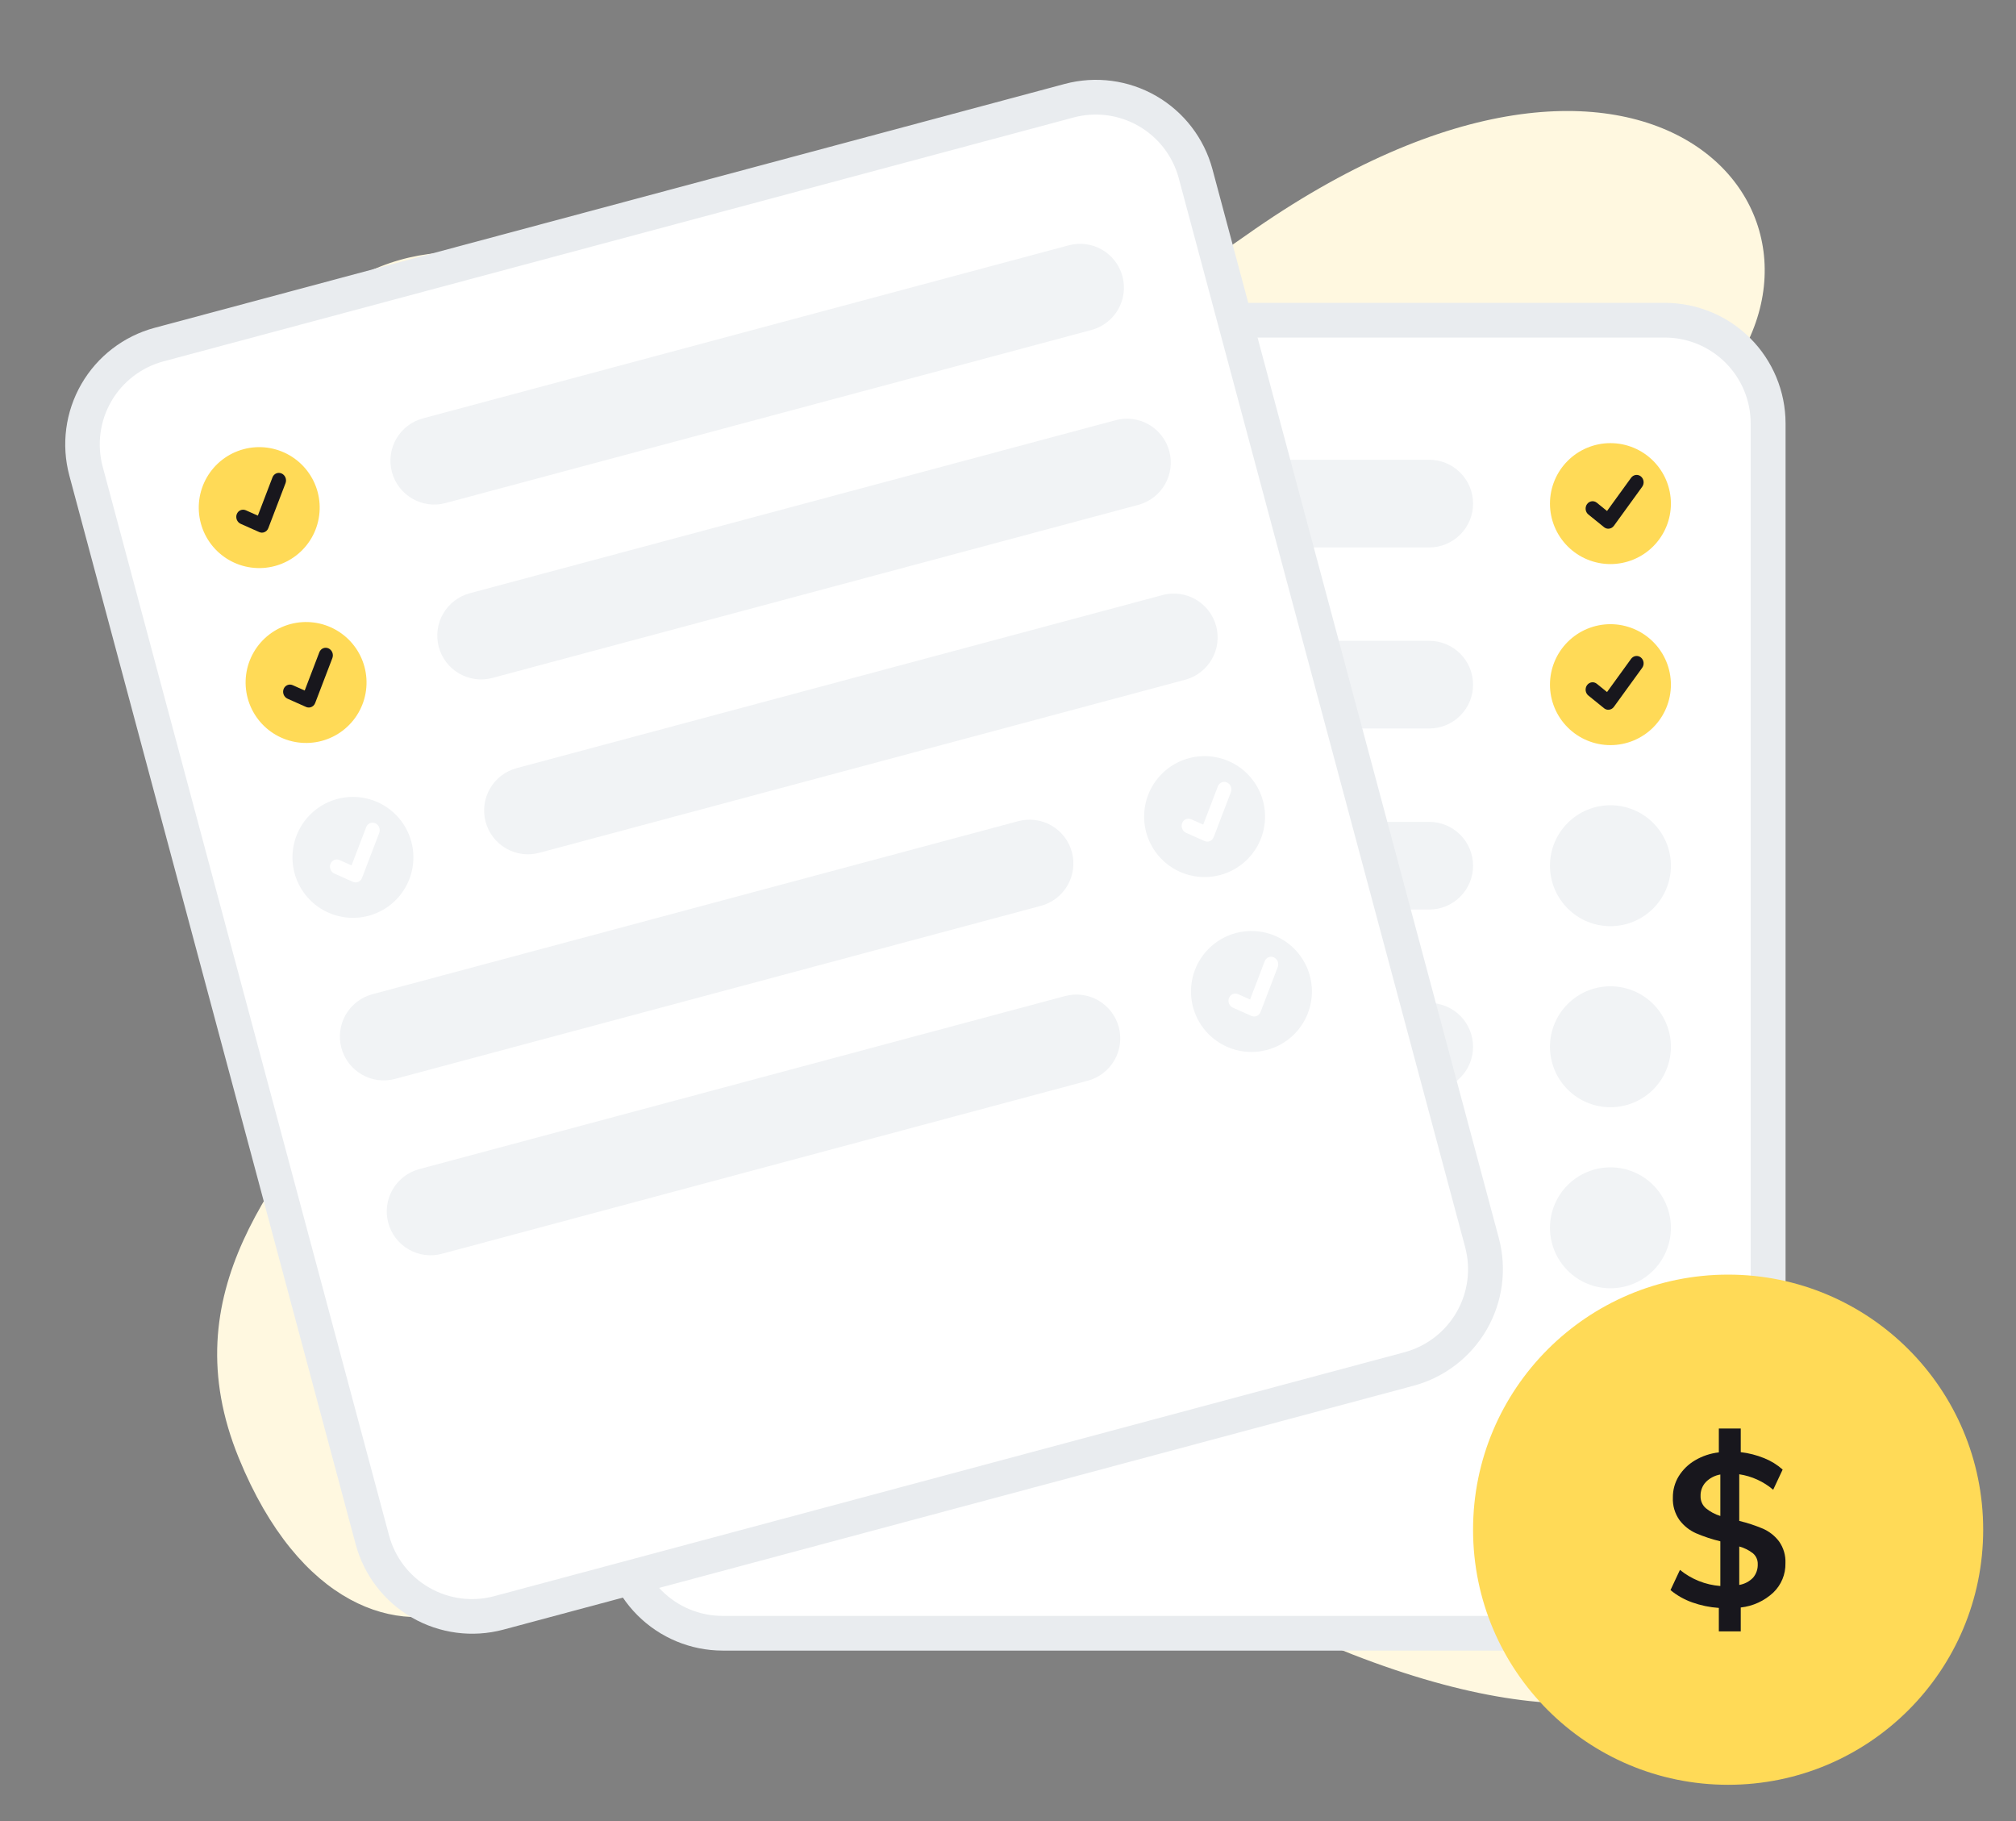 <svg width="248" height="224" viewBox="0 0 248 224" fill="none" xmlns="http://www.w3.org/2000/svg">
<rect x="0" y="0" width="248" height="224" fill="#808080" stroke="none"/>
<path d="M29.376 179.347C36.83 197.579 48.984 201.375 57.53 197.579C74.057 190.24 116.988 182.04 161.08 201.315C219.477 226.845 231.902 188.327 213.265 149.366C194.627 110.404 188.31 71.003 209.796 49.295C231.282 27.587 203.165 -6.371 153.234 28.978C120.967 51.821 97.287 46.734 84.57 40.276C72.585 34.19 59.257 27.827 46.77 32.795C31.617 38.824 25.647 51.894 48.7 81.093C81.37 122.47 12.665 138.479 29.376 179.347Z" fill="#FFF8E0"/>
<g clip-path="url(#clip0_555_3803)">
<path d="M204.827 37.254H88.896C84.965 37.258 81.197 38.822 78.418 41.601C75.638 44.381 74.075 48.149 74.07 52.08V188.207C74.075 192.137 75.638 195.906 78.418 198.685C81.197 201.465 84.965 203.028 88.896 203.033H204.827C208.758 203.028 212.526 201.465 215.306 198.685C218.085 195.906 219.648 192.137 219.653 188.207V52.08C219.648 48.149 218.085 44.381 215.306 41.601C212.526 38.822 208.758 37.258 204.827 37.254Z" fill="#E9ECEF"/>
<path d="M204.805 41.522H88.874C86.075 41.525 83.391 42.638 81.412 44.617C79.433 46.596 78.32 49.28 78.316 52.079V188.206C78.32 191.005 79.433 193.689 81.412 195.668C83.391 197.648 86.075 198.761 88.874 198.764H204.805C207.605 198.761 210.288 197.648 212.267 195.668C214.247 193.689 215.36 191.005 215.363 188.206V52.079C215.36 49.28 214.247 46.597 212.267 44.617C210.288 42.638 207.605 41.525 204.805 41.522Z" fill="white"/>
<path d="M93.566 56.555C92.136 56.555 90.765 57.123 89.754 58.134C88.743 59.145 88.175 60.517 88.175 61.946C88.175 63.376 88.743 64.747 89.754 65.758C90.765 66.769 92.136 67.338 93.566 67.338H175.82C177.25 67.338 178.621 66.769 179.632 65.758C180.643 64.747 181.211 63.376 181.211 61.946C181.211 60.517 180.643 59.145 179.632 58.134C178.621 57.123 177.25 56.555 175.82 56.555H93.566Z" fill="#F1F3F5"/>
<path d="M198.109 54.508C196.137 54.508 194.245 55.291 192.85 56.687C191.455 58.081 190.671 59.973 190.671 61.946C190.671 63.919 191.455 65.811 192.85 67.206C194.245 68.601 196.137 69.385 198.109 69.385C200.082 69.385 201.974 68.601 203.369 67.206C204.764 65.811 205.548 63.919 205.548 61.946C205.548 59.974 204.764 58.081 203.369 56.687C201.974 55.291 200.082 54.508 198.109 54.508Z" fill="#FFDA57"/>
<path d="M197.848 65.035C197.663 65.036 197.483 64.972 197.335 64.855L197.325 64.848L195.392 63.283C195.302 63.21 195.227 63.12 195.17 63.016C195.114 62.913 195.077 62.799 195.062 62.68C195.047 62.562 195.055 62.442 195.084 62.326C195.113 62.211 195.163 62.103 195.232 62.008C195.301 61.913 195.386 61.834 195.484 61.774C195.582 61.714 195.69 61.676 195.802 61.66C195.914 61.644 196.027 61.652 196.136 61.683C196.245 61.714 196.348 61.767 196.437 61.84L197.69 62.856L200.65 58.771C200.719 58.677 200.804 58.597 200.902 58.538C201 58.478 201.107 58.439 201.219 58.423C201.331 58.408 201.445 58.416 201.554 58.446C201.663 58.477 201.765 58.531 201.854 58.603L201.855 58.603L201.836 58.63L201.855 58.603C202.036 58.75 202.154 58.967 202.184 59.206C202.214 59.444 202.152 59.686 202.014 59.877L198.532 64.68C198.452 64.79 198.348 64.88 198.23 64.942C198.111 65.003 197.981 65.035 197.849 65.034L197.848 65.035Z" fill="#18171D"/>
<path d="M93.566 78.826C92.136 78.826 90.765 79.394 89.754 80.405C88.743 81.416 88.175 82.787 88.175 84.217C88.175 85.647 88.743 87.018 89.754 88.029C90.765 89.04 92.136 89.608 93.566 89.608H175.82C177.25 89.608 178.621 89.04 179.632 88.029C180.643 87.018 181.211 85.647 181.211 84.217C181.211 82.787 180.643 81.416 179.632 80.405C178.621 79.394 177.25 78.826 175.82 78.826H93.566Z" fill="#F1F3F5"/>
<path d="M198.109 76.778C196.137 76.778 194.245 77.562 192.85 78.957C191.455 80.352 190.671 82.244 190.671 84.217C190.671 86.19 191.455 88.082 192.85 89.477C194.245 90.872 196.137 91.655 198.109 91.655C200.082 91.655 201.974 90.872 203.369 89.477C204.764 88.082 205.548 86.19 205.548 84.217C205.548 82.244 204.764 80.352 203.369 78.957C201.974 77.562 200.082 76.778 198.109 76.778Z" fill="#FFDA57"/>
<path d="M197.848 87.306C197.663 87.306 197.483 87.243 197.335 87.125L197.325 87.118L195.392 85.553C195.302 85.481 195.227 85.39 195.17 85.287C195.114 85.183 195.077 85.069 195.062 84.951C195.047 84.832 195.055 84.712 195.084 84.597C195.113 84.481 195.163 84.373 195.232 84.279C195.301 84.184 195.386 84.104 195.484 84.045C195.582 83.985 195.69 83.946 195.802 83.93C195.914 83.915 196.027 83.923 196.136 83.954C196.245 83.984 196.348 84.038 196.437 84.111L197.69 85.126L200.65 81.042C200.719 80.947 200.804 80.868 200.902 80.808C201 80.748 201.107 80.71 201.219 80.694C201.331 80.678 201.445 80.686 201.554 80.717C201.663 80.748 201.765 80.801 201.854 80.874L201.855 80.874L201.836 80.901L201.855 80.874C202.036 81.021 202.154 81.237 202.184 81.476C202.214 81.715 202.152 81.957 202.014 82.148L198.532 86.95C198.452 87.061 198.348 87.15 198.23 87.212C198.111 87.273 197.981 87.305 197.849 87.305L197.848 87.306Z" fill="#18171D"/>
<path d="M93.566 101.096C92.136 101.096 90.765 101.664 89.754 102.675C88.743 103.686 88.175 105.058 88.175 106.487C88.175 107.917 88.743 109.288 89.754 110.299C90.765 111.311 92.136 111.879 93.566 111.879H175.82C177.25 111.879 178.621 111.311 179.632 110.299C180.643 109.288 181.211 107.917 181.211 106.487C181.211 105.058 180.643 103.686 179.632 102.675C178.621 101.664 177.25 101.096 175.82 101.096H93.566Z" fill="#F1F3F5"/>
<path d="M198.109 99.049C196.137 99.049 194.245 99.832 192.85 101.227C191.455 102.622 190.671 104.514 190.671 106.487C190.671 108.46 191.455 110.352 192.85 111.747C194.245 113.142 196.137 113.926 198.109 113.926C200.082 113.926 201.974 113.142 203.369 111.747C204.764 110.352 205.548 108.46 205.548 106.487C205.548 104.514 204.764 102.622 203.369 101.228C201.974 99.832 200.082 99.049 198.109 99.049Z" fill="#F1F3F5"/>
<path d="M93.566 123.367C92.136 123.367 90.765 123.935 89.754 124.946C88.743 125.957 88.175 127.328 88.175 128.758C88.175 130.188 88.743 131.559 89.754 132.57C90.765 133.581 92.136 134.149 93.566 134.149H175.82C177.25 134.149 178.621 133.581 179.632 132.57C180.643 131.559 181.211 130.188 181.211 128.758C181.211 127.328 180.643 125.957 179.632 124.946C178.621 123.935 177.25 123.367 175.82 123.367H93.566Z" fill="#F1F3F5"/>
<path d="M198.109 121.319C196.137 121.319 194.245 122.103 192.85 123.498C191.455 124.893 190.671 126.785 190.671 128.758C190.671 130.731 191.455 132.623 192.85 134.018C194.245 135.413 196.137 136.196 198.109 136.196C200.082 136.196 201.974 135.413 203.369 134.018C204.764 132.623 205.548 130.731 205.548 128.758C205.548 126.785 204.764 124.893 203.369 123.498C201.974 122.103 200.082 121.319 198.109 121.319Z" fill="#F1F3F5"/>
<path d="M93.566 145.637C92.136 145.637 90.765 146.205 89.754 147.216C88.743 148.227 88.175 149.599 88.175 151.028C88.175 152.458 88.743 153.829 89.754 154.841C90.765 155.852 92.136 156.42 93.566 156.42H175.82C177.25 156.42 178.621 155.852 179.632 154.841C180.643 153.829 181.211 152.458 181.211 151.028C181.211 149.599 180.643 148.227 179.632 147.216C178.621 146.205 177.25 145.637 175.82 145.637H93.566Z" fill="#F1F3F5"/>
<path d="M198.109 143.59C196.137 143.59 194.245 144.374 192.85 145.769C191.455 147.163 190.671 149.055 190.671 151.028C190.671 153.001 191.455 154.893 192.85 156.288C194.245 157.683 196.137 158.467 198.109 158.467C200.082 158.467 201.974 157.683 203.369 156.288C204.764 154.893 205.548 153.001 205.548 151.028C205.548 149.056 204.764 147.164 203.369 145.769C201.974 144.374 200.082 143.59 198.109 143.59Z" fill="#F1F3F5"/>
<path d="M212.587 219.54C229.916 219.54 243.963 205.492 243.963 188.163C243.963 170.834 229.916 156.786 212.587 156.786C195.258 156.786 181.21 170.834 181.21 188.163C181.21 205.492 195.258 219.54 212.587 219.54Z" fill="#FFDA57"/>
<path d="M218.844 189.591C218.333 188.919 217.661 188.388 216.89 188.045C215.94 187.644 214.958 187.321 213.955 187.08V181.344C215.497 181.577 216.943 182.236 218.13 183.248L219.294 180.766C218.624 180.169 217.856 179.694 217.022 179.362C216.099 178.988 215.13 178.739 214.14 178.623V175.715H211.444V178.651C210.402 178.768 209.398 179.105 208.497 179.641C207.683 180.122 206.998 180.794 206.501 181.598C206.026 182.382 205.779 183.284 205.79 184.201C205.743 185.195 206.031 186.176 206.608 186.987C207.138 187.69 207.839 188.245 208.643 188.602C209.609 189.014 210.608 189.345 211.629 189.591V195.088C209.81 194.95 208.076 194.259 206.661 193.105L205.497 195.591C206.288 196.245 207.187 196.755 208.154 197.099C209.214 197.478 210.321 197.709 211.444 197.784V200.667H214.14V197.731C215.638 197.567 217.043 196.923 218.144 195.895C218.629 195.43 219.012 194.869 219.269 194.248C219.526 193.627 219.651 192.959 219.637 192.288C219.682 191.325 219.403 190.376 218.844 189.591ZM211.629 186.473C210.973 186.274 210.362 185.946 209.833 185.509C209.623 185.322 209.458 185.092 209.348 184.833C209.238 184.575 209.186 184.296 209.197 184.016C209.178 183.38 209.411 182.762 209.847 182.298C210.33 181.811 210.953 181.488 211.629 181.373V186.473ZM215.648 194.073C215.192 194.541 214.599 194.85 213.955 194.956V190.227C214.57 190.392 215.146 190.68 215.648 191.073C215.838 191.236 215.989 191.439 216.089 191.668C216.19 191.896 216.238 192.145 216.23 192.395C216.254 193.008 216.047 193.607 215.648 194.073Z" fill="#18171D"/>
<path d="M130.99 10.321L19.009 40.326C15.213 41.348 11.978 43.834 10.013 47.238C8.047 50.642 7.513 54.686 8.526 58.484L43.758 189.973C44.78 193.768 47.265 197.004 50.669 198.969C54.073 200.934 58.118 201.469 61.916 200.456L173.896 170.451C177.692 169.429 180.927 166.944 182.893 163.54C184.858 160.136 185.393 156.091 184.38 152.293L149.148 20.805C148.126 17.009 145.64 13.774 142.236 11.808C138.832 9.843 134.788 9.308 130.99 10.321Z" fill="#E9ECEF"/>
<path d="M132.075 14.449L20.093 44.455C17.391 45.182 15.087 46.952 13.687 49.376C12.287 51.8 11.907 54.68 12.628 57.385L47.86 188.874C48.588 191.577 50.358 193.881 52.782 195.28C55.206 196.68 58.086 197.061 60.791 196.339L172.772 166.334C175.475 165.606 177.779 163.836 179.178 161.412C180.578 158.988 180.959 156.108 180.237 153.403L145.005 21.915C144.277 19.212 142.507 16.908 140.083 15.508C137.659 14.109 134.779 13.728 132.075 14.449Z" fill="white"/>
<path d="M29.963 55.254C28.058 55.765 26.433 57.011 25.447 58.72C24.46 60.428 24.193 62.459 24.703 64.364C25.214 66.27 26.461 67.894 28.169 68.881C29.878 69.867 31.908 70.135 33.814 69.624C35.719 69.113 37.344 67.867 38.331 66.158C39.317 64.45 39.584 62.419 39.074 60.514C38.563 58.608 37.316 56.983 35.608 55.997C33.899 55.011 31.869 54.743 29.963 55.254Z" fill="#FFDA57"/>
<path d="M32.436 65.491C32.257 65.539 32.067 65.524 31.893 65.449L31.883 65.445L29.61 64.434C29.504 64.387 29.408 64.319 29.327 64.234C29.245 64.148 29.18 64.047 29.135 63.937C29.09 63.827 29.067 63.708 29.065 63.589C29.063 63.47 29.084 63.353 29.126 63.244C29.167 63.134 29.23 63.035 29.308 62.952C29.387 62.869 29.482 62.804 29.586 62.76C29.69 62.716 29.802 62.694 29.915 62.696C30.028 62.697 30.141 62.722 30.246 62.769L31.719 63.426L33.521 58.715C33.563 58.606 33.625 58.507 33.704 58.424C33.783 58.341 33.877 58.275 33.981 58.231C34.085 58.187 34.197 58.166 34.31 58.167C34.423 58.169 34.536 58.194 34.641 58.241L34.641 58.241L34.63 58.272L34.642 58.241C34.854 58.336 35.024 58.514 35.115 58.737C35.206 58.96 35.209 59.21 35.125 59.43L33.005 64.97C32.956 65.098 32.879 65.211 32.78 65.301C32.682 65.391 32.564 65.456 32.436 65.49L32.436 65.491Z" fill="#18171D"/>
<path d="M52.024 51.463C50.643 51.833 49.465 52.736 48.75 53.974C48.035 55.213 47.842 56.684 48.212 58.065C48.582 59.447 49.485 60.624 50.724 61.339C51.962 62.054 53.433 62.248 54.815 61.877L134.266 40.589C135.647 40.219 136.824 39.315 137.539 38.077C138.254 36.839 138.448 35.367 138.078 33.986C137.708 32.605 136.804 31.427 135.566 30.712C134.328 29.997 132.856 29.804 131.475 30.174L52.024 51.463Z" fill="#F1F3F5"/>
<path d="M35.727 76.766C33.821 77.276 32.197 78.523 31.21 80.231C30.224 81.94 29.957 83.97 30.467 85.876C30.978 87.781 32.224 89.406 33.933 90.393C35.642 91.379 37.672 91.646 39.577 91.136C41.483 90.625 43.108 89.378 44.094 87.67C45.081 85.961 45.348 83.931 44.837 82.025C44.327 80.12 43.08 78.495 41.371 77.509C39.663 76.522 37.633 76.255 35.727 76.766Z" fill="#FFDA57"/>
<path d="M38.2 87.002C38.021 87.051 37.83 87.036 37.657 86.961L37.646 86.956L35.373 85.945C35.268 85.898 35.172 85.83 35.09 85.745C35.009 85.66 34.944 85.559 34.899 85.449C34.854 85.338 34.83 85.22 34.828 85.101C34.827 84.982 34.847 84.865 34.889 84.755C34.931 84.646 34.993 84.547 35.072 84.464C35.151 84.381 35.245 84.316 35.349 84.272C35.453 84.228 35.565 84.206 35.679 84.207C35.792 84.209 35.905 84.234 36.01 84.281L37.483 84.938L39.285 80.227C39.327 80.117 39.389 80.018 39.468 79.936C39.547 79.853 39.641 79.787 39.745 79.743C39.849 79.699 39.96 79.677 40.074 79.679C40.187 79.68 40.299 79.705 40.405 79.752L40.405 79.752L40.394 79.783L40.405 79.752C40.618 79.847 40.788 80.026 40.879 80.249C40.969 80.472 40.973 80.721 40.889 80.942L38.769 86.482C38.719 86.61 38.643 86.723 38.544 86.813C38.445 86.903 38.328 86.967 38.2 87.001L38.2 87.002Z" fill="#18171D"/>
<path d="M57.788 72.974C56.406 73.344 55.229 74.248 54.514 75.486C53.799 76.724 53.605 78.196 53.975 79.577C54.346 80.958 55.249 82.136 56.487 82.851C57.726 83.566 59.197 83.759 60.578 83.389L140.029 62.1C141.41 61.73 142.588 60.827 143.303 59.589C144.018 58.35 144.211 56.879 143.841 55.498C143.471 54.117 142.568 52.939 141.329 52.224C140.091 51.509 138.62 51.315 137.239 51.685L57.788 72.974Z" fill="#F1F3F5"/>
<path d="M41.491 98.277C39.585 98.788 37.96 100.035 36.974 101.743C35.988 103.452 35.72 105.482 36.231 107.388C36.742 109.293 37.988 110.918 39.697 111.904C41.405 112.891 43.435 113.158 45.341 112.647C47.247 112.137 48.871 110.89 49.858 109.182C50.844 107.473 51.111 105.443 50.601 103.537C50.09 101.632 48.844 100.007 47.135 99.02C45.427 98.034 43.396 97.767 41.491 98.277Z" fill="#F1F3F5"/>
<path d="M43.963 108.514C43.785 108.562 43.594 108.548 43.421 108.473L43.41 108.468L41.137 107.457C41.032 107.41 40.935 107.342 40.854 107.257C40.773 107.172 40.708 107.071 40.663 106.96C40.618 106.85 40.594 106.732 40.592 106.613C40.59 106.494 40.611 106.376 40.653 106.267C40.695 106.158 40.757 106.059 40.836 105.976C40.915 105.893 41.009 105.827 41.113 105.783C41.217 105.739 41.329 105.717 41.442 105.719C41.556 105.721 41.668 105.746 41.774 105.793L43.246 106.45L45.048 101.738C45.09 101.629 45.152 101.53 45.231 101.447C45.31 101.364 45.404 101.299 45.508 101.255C45.612 101.211 45.724 101.189 45.837 101.191C45.951 101.192 46.063 101.217 46.168 101.264L46.169 101.264L46.158 101.295L46.169 101.264C46.382 101.359 46.552 101.538 46.642 101.761C46.733 101.984 46.737 102.233 46.652 102.454L44.532 107.994C44.483 108.121 44.406 108.235 44.308 108.325C44.209 108.415 44.091 108.479 43.964 108.513L43.963 108.514Z" fill="white"/>
<path d="M63.551 94.486C62.17 94.856 60.993 95.76 60.278 96.998C59.563 98.236 59.369 99.708 59.739 101.089C60.109 102.47 61.013 103.647 62.251 104.362C63.489 105.077 64.961 105.271 66.342 104.901L145.793 83.612C147.174 83.242 148.352 82.338 149.066 81.1C149.781 79.862 149.975 78.39 149.605 77.009C149.235 75.628 148.331 74.451 147.093 73.736C145.855 73.021 144.383 72.827 143.002 73.197L63.551 94.486Z" fill="#F1F3F5"/>
<path d="M45.807 122.297C44.426 122.667 43.248 123.57 42.533 124.808C41.819 126.047 41.625 127.518 41.995 128.899C42.365 130.28 43.269 131.458 44.507 132.173C45.745 132.888 47.217 133.082 48.598 132.711L128.049 111.423C129.43 111.053 130.607 110.149 131.322 108.911C132.037 107.673 132.231 106.201 131.861 104.82C131.491 103.439 130.587 102.261 129.349 101.546C128.111 100.831 126.639 100.638 125.258 101.008L45.807 122.297Z" fill="#F1F3F5"/>
<path d="M146.259 93.261C144.354 93.772 142.729 95.019 141.743 96.727C140.756 98.436 140.489 100.466 140.999 102.372C141.51 104.277 142.757 105.902 144.465 106.888C146.174 107.875 148.204 108.142 150.11 107.631C152.015 107.121 153.64 105.874 154.626 104.166C155.613 102.457 155.88 100.427 155.369 98.521C154.859 96.615 153.612 94.991 151.904 94.004C150.195 93.018 148.165 92.751 146.259 93.261Z" fill="#F1F3F5"/>
<path d="M148.732 103.498C148.553 103.546 148.363 103.532 148.189 103.457L148.178 103.452L145.905 102.441C145.8 102.394 145.704 102.326 145.623 102.241C145.541 102.156 145.476 102.055 145.431 101.944C145.386 101.834 145.362 101.716 145.361 101.597C145.359 101.478 145.38 101.36 145.421 101.251C145.463 101.142 145.525 101.043 145.604 100.96C145.683 100.877 145.778 100.811 145.882 100.767C145.986 100.723 146.098 100.701 146.211 100.703C146.324 100.705 146.437 100.73 146.542 100.777L148.015 101.434L149.817 96.722C149.859 96.613 149.921 96.514 150 96.431C150.079 96.348 150.173 96.283 150.277 96.239C150.381 96.195 150.493 96.173 150.606 96.174C150.719 96.176 150.832 96.201 150.937 96.248L150.937 96.248L150.926 96.279L150.938 96.248C151.15 96.343 151.32 96.522 151.411 96.745C151.502 96.968 151.505 97.217 151.421 97.438L149.301 102.977C149.252 103.105 149.175 103.218 149.076 103.309C148.978 103.399 148.86 103.463 148.732 103.497L148.732 103.498Z" fill="white"/>
<path d="M51.572 143.808C50.191 144.178 49.013 145.082 48.298 146.32C47.583 147.558 47.389 149.03 47.76 150.411C48.13 151.792 49.033 152.97 50.272 153.685C51.51 154.4 52.981 154.593 54.362 154.223L133.813 132.934C135.195 132.564 136.372 131.661 137.087 130.422C137.802 129.184 137.996 127.713 137.626 126.332C137.255 124.95 136.352 123.773 135.114 123.058C133.875 122.343 132.404 122.149 131.023 122.519L51.572 143.808Z" fill="#F1F3F5"/>
<path d="M152.023 114.773C150.117 115.284 148.493 116.53 147.506 118.239C146.52 119.947 146.253 121.978 146.763 123.883C147.274 125.789 148.52 127.414 150.229 128.4C151.937 129.386 153.968 129.654 155.873 129.143C157.779 128.632 159.404 127.386 160.39 125.677C161.376 123.969 161.644 121.938 161.133 120.033C160.623 118.127 159.376 116.503 157.667 115.516C155.959 114.53 153.929 114.262 152.023 114.773Z" fill="#F1F3F5"/>
<path d="M154.496 125.01C154.317 125.058 154.126 125.043 153.953 124.968L153.942 124.964L151.669 123.953C151.564 123.906 151.468 123.838 151.386 123.752C151.305 123.667 151.24 123.567 151.195 123.456C151.15 123.346 151.126 123.227 151.124 123.108C151.123 122.989 151.143 122.872 151.185 122.763C151.227 122.653 151.289 122.554 151.368 122.471C151.447 122.388 151.541 122.323 151.645 122.279C151.749 122.235 151.861 122.213 151.975 122.215C152.088 122.216 152.2 122.241 152.306 122.288L153.779 122.946L155.581 118.234C155.622 118.125 155.685 118.026 155.763 117.943C155.842 117.86 155.937 117.794 156.04 117.75C156.144 117.706 156.256 117.685 156.37 117.686C156.483 117.688 156.595 117.713 156.701 117.76L156.701 117.76L156.69 117.791L156.701 117.76C156.914 117.855 157.084 118.033 157.175 118.256C157.265 118.479 157.269 118.729 157.185 118.949L155.065 124.489C155.015 124.617 154.938 124.73 154.84 124.82C154.741 124.91 154.624 124.975 154.496 125.009L154.496 125.01Z" fill="white"/>
</g>
<defs>
<clipPath id="clip0_555_3803">
<rect width="240.922" height="216.226" fill="white" transform="translate(3.148 3.369)"/>
</clipPath>
</defs>
</svg>
